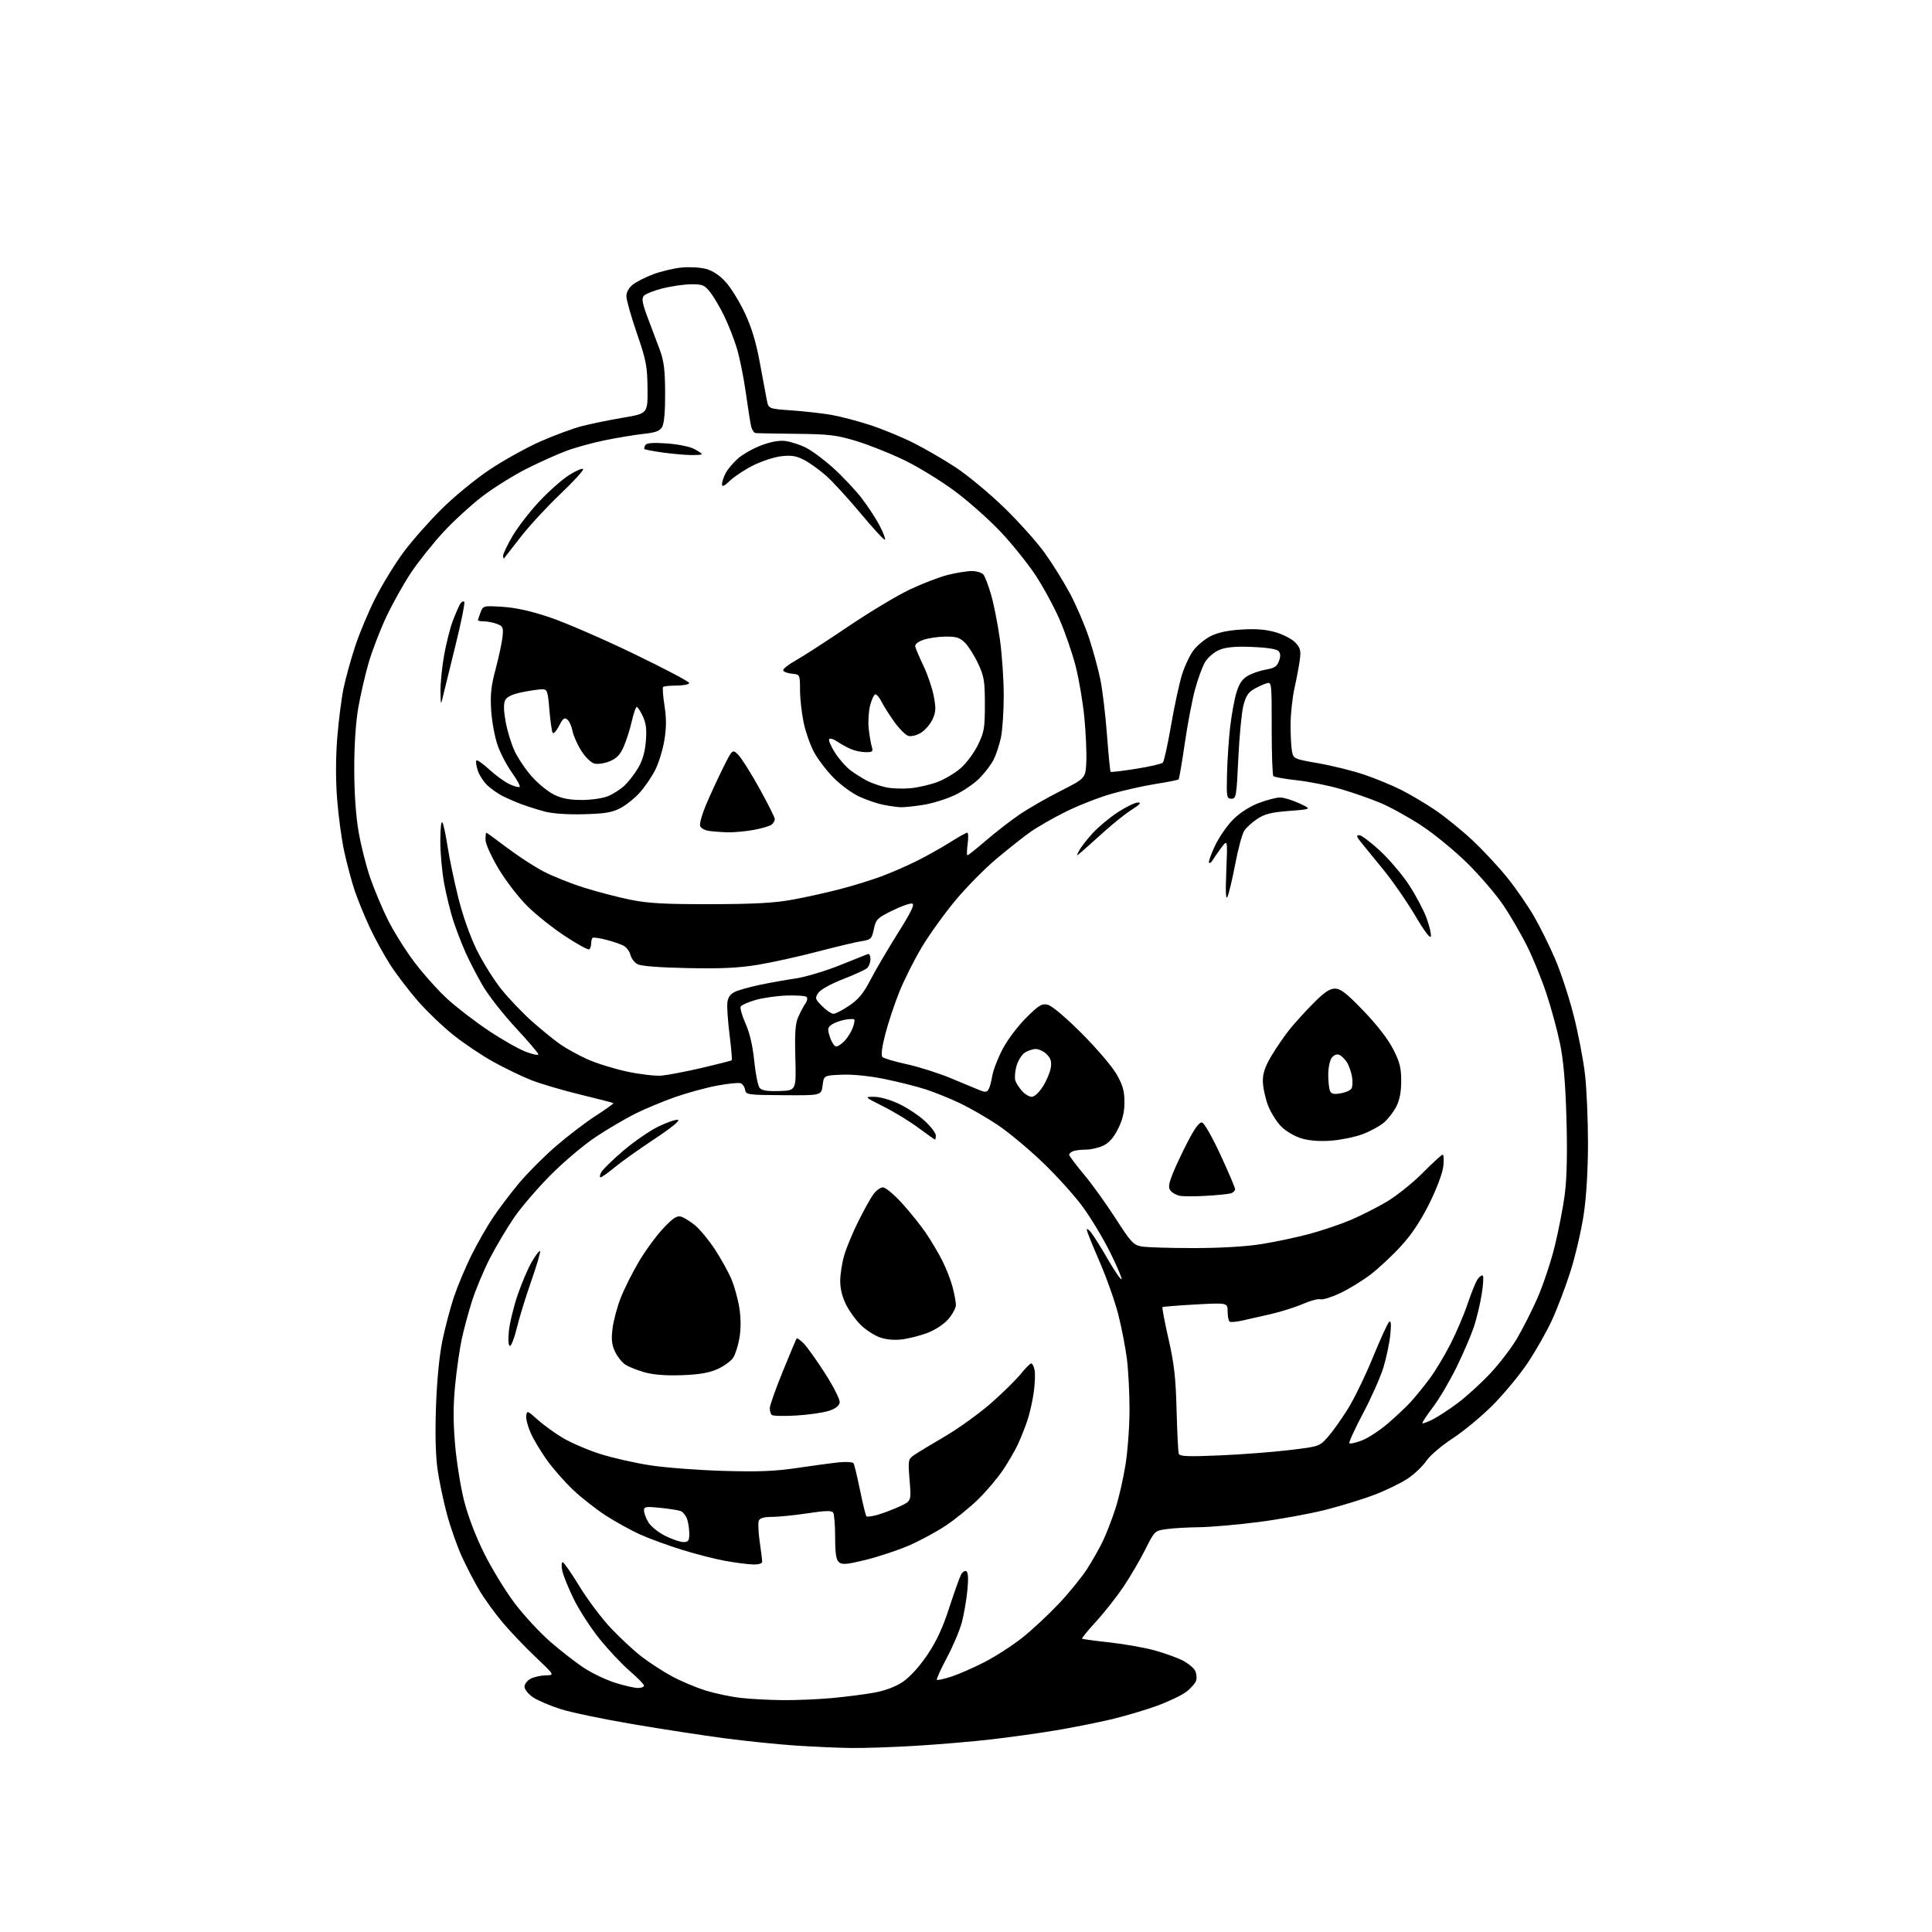 <?xml version="1.0" encoding="UTF-8" standalone="no"?>
<svg 
  version="1.1" 
  xmlns="http://www.w3.org/2000/svg" 
  xmlns:xlink="http://www.w3.org/1999/xlink" 
  xmlns:svg="http://www.w3.org/2000/svg"
  xmlns:rdf="http://www.w3.org/1999/02/22-rdf-syntax-ns#"
  xmlns:cc="http://creativecommons.org/ns#"
  xmlns:dc="http://purl.org/dc/elements/1.1/"
  viewBox="0 0 768 768"
  width="768"
  height="768"
>
<style>svg {background-color: white; }</style>"
<path stroke="none" fill="black" fill-rule="evenodd" d="M338.00,694.85C332.77,694.78 322.88,694.33 316.02,693.87C309.16,693.41 296.56,692.11 288.02,690.99C279.48,689.86 263.05,687.34 251.50,685.37C239.95,683.41 227.08,680.73 222.91,679.41C218.73,678.09 213.78,675.98 211.91,674.72C210.00,673.43 208.50,671.57 208.50,670.49C208.50,669.43 209.62,667.99 211.00,667.29C212.38,666.60 215.07,666.00 217.00,665.97C220.50,665.91 220.50,665.91 212.91,658.70C208.73,654.74 202.85,648.58 199.83,645.00C196.81,641.42 192.68,635.73 190.66,632.35C188.64,628.97 185.46,622.86 183.59,618.77C181.73,614.69 179.06,607.10 177.67,601.92C176.27,596.74 174.59,588.73 173.93,584.12C173.16,578.71 172.94,569.84 173.31,559.12C173.68,548.77 174.64,538.90 175.85,532.96C176.93,527.72 179.00,519.87 180.46,515.51C181.93,511.16 185.05,503.71 187.41,498.96C189.77,494.22 193.64,487.44 196.02,483.92C198.39,480.39 203.05,474.24 206.37,470.27C209.70,466.29 216.26,459.71 220.96,455.65C225.66,451.59 232.79,446.14 236.82,443.54C240.85,440.94 244.00,438.68 243.82,438.51C243.64,438.35 237.72,436.82 230.67,435.11C223.61,433.40 214.83,430.81 211.17,429.36C207.50,427.92 200.75,424.66 196.17,422.13C191.59,419.60 184.39,414.77 180.17,411.39C175.95,408.02 169.61,401.93 166.08,397.88C162.55,393.82 157.66,387.42 155.22,383.66C152.78,379.89 149.07,373.14 146.97,368.66C144.88,364.17 142.18,357.57 140.99,354.00C139.79,350.43 137.93,343.51 136.87,338.64C135.80,333.76 134.52,324.31 134.01,317.64C133.41,309.89 133.44,301.03 134.07,293.15C134.62,286.36 135.74,277.58 136.56,273.65C137.37,269.72 139.44,262.23 141.15,257.00C142.86,251.78 146.52,243.06 149.28,237.62C152.05,232.19 157.02,224.09 160.32,219.62C163.62,215.16 170.43,207.43 175.44,202.45C180.57,197.36 189.02,190.43 194.75,186.61C200.36,182.88 209.40,177.87 214.83,175.48C220.27,173.09 227.59,170.37 231.11,169.44C234.62,168.51 242.00,167.00 247.50,166.07C257.50,164.40 257.50,164.40 257.40,154.44C257.31,145.52 256.87,143.24 253.15,132.43C250.87,125.80 249.00,119.19 249.00,117.76C249.00,116.14 249.98,114.37 251.58,113.11C253.00,112.00 256.65,110.15 259.69,109.01C262.73,107.88 267.76,106.68 270.86,106.36C273.96,106.04 278.36,106.28 280.64,106.90C283.37,107.64 286.07,109.44 288.53,112.16C290.59,114.44 294.00,119.99 296.11,124.49C298.78,130.19 300.58,136.14 302.03,144.09C303.17,150.36 304.42,157.07 304.81,159.00C305.50,162.50 305.50,162.50 314.78,163.15C319.89,163.51 326.98,164.31 330.53,164.93C334.09,165.55 341.00,167.37 345.89,168.97C350.79,170.56 358.55,173.76 363.15,176.07C367.74,178.38 375.30,182.77 379.94,185.82C384.59,188.88 393.15,195.98 398.98,201.61C404.80,207.24 412.11,215.38 415.23,219.71C418.35,224.04 422.92,231.39 425.39,236.04C427.86,240.69 431.23,248.55 432.87,253.50C434.51,258.45 436.56,265.93 437.41,270.11C438.26,274.30 439.45,284.19 440.04,292.09C440.64,299.99 441.28,306.62 441.48,306.81C441.67,307.01 446.22,306.47 451.59,305.61C456.96,304.76 461.74,303.66 462.23,303.17C462.71,302.69 464.19,296.04 465.50,288.40C466.82,280.75 468.78,271.67 469.85,268.22C470.93,264.77 473.00,260.37 474.46,258.46C475.92,256.55 478.98,254.03 481.26,252.87C484.05,251.44 488.04,250.59 493.50,250.25C499.26,249.89 503.20,250.21 507.10,251.34C510.12,252.22 513.64,254.06 514.93,255.43C516.88,257.50 517.18,258.63 516.71,262.21C516.40,264.57 515.45,269.65 514.59,273.50C513.74,277.35 513.03,283.93 513.02,288.13C513.01,292.32 513.27,297.09 513.59,298.72C514.17,301.62 514.42,301.73 524.17,303.43C529.66,304.39 537.83,306.42 542.33,307.95C546.82,309.47 553.42,312.19 557.00,314.00C560.58,315.80 566.65,319.40 570.50,322.00C574.35,324.60 581.01,330.00 585.29,333.99C589.57,337.99 595.89,344.79 599.33,349.09C602.78,353.40 607.54,360.32 609.91,364.46C612.29,368.61 616.01,376.14 618.19,381.21C620.38,386.27 623.67,396.28 625.51,403.46C627.34,410.63 629.39,421.23 630.05,427.00C630.72,432.77 631.25,445.15 631.25,454.50C631.24,465.20 630.61,475.69 629.55,482.79C628.62,489.00 626.27,499.13 624.32,505.29C622.37,511.46 619.00,520.31 616.83,524.98C614.66,529.64 610.32,537.26 607.19,541.92C604.06,546.58 597.90,554.02 593.50,558.46C589.10,562.90 581.91,568.87 577.51,571.74C573.03,574.67 568.41,578.62 566.98,580.73C565.58,582.80 562.31,585.93 559.71,587.68C557.11,589.43 551.27,592.30 546.74,594.05C542.21,595.81 533.33,598.55 527.00,600.16C520.67,601.76 508.62,603.96 500.21,605.04C491.80,606.12 481.23,607.04 476.71,607.09C472.20,607.14 466.36,607.47 463.75,607.84C459.02,608.50 459.00,608.52 455.24,616.00C453.17,620.12 449.28,626.76 446.60,630.75C443.92,634.74 439.03,640.95 435.74,644.54C432.44,648.14 429.92,651.23 430.12,651.40C430.33,651.58 435.28,652.25 441.13,652.89C446.98,653.54 455.01,654.96 458.98,656.06C462.96,657.16 467.94,658.95 470.07,660.04C472.19,661.12 474.42,662.92 475.02,664.04C475.62,665.16 475.83,666.96 475.49,668.04C475.15,669.12 473.38,671.14 471.56,672.53C469.73,673.91 464.48,676.42 459.88,678.10C455.28,679.78 447.01,682.22 441.51,683.52C436.00,684.81 426.10,686.78 419.50,687.88C412.90,688.99 401.43,690.59 394.00,691.44C386.57,692.30 373.07,693.44 364.00,693.99C354.93,694.54 343.23,694.93 338.00,694.85zM311.00,675.83C316.23,675.89 325.03,675.52 330.57,675.02C336.11,674.52 343.74,673.54 347.52,672.85C351.95,672.03 356.01,670.50 358.92,668.54C361.65,666.70 365.45,662.53 368.54,657.97C372.21,652.56 374.68,647.27 377.31,639.18C379.33,632.98 381.45,627.02 382.04,625.93C382.62,624.84 383.58,624.24 384.17,624.60C384.86,625.03 385.00,627.65 384.55,632.17C384.18,635.96 383.20,641.64 382.38,644.79C381.57,647.93 378.89,654.28 376.43,658.90C373.97,663.52 372.17,667.50 372.42,667.75C372.67,668.00 375.26,667.43 378.19,666.48C381.11,665.53 387.08,662.91 391.47,660.65C395.85,658.40 402.60,654.03 406.47,650.94C410.33,647.85 416.80,641.84 420.82,637.58C424.85,633.32 429.92,627.10 432.08,623.76C434.24,620.42 437.11,615.34 438.47,612.47C439.83,609.61 442.03,603.90 443.37,599.79C444.71,595.69 446.53,587.81 447.40,582.29C448.28,576.78 449.00,566.90 449.00,560.35C449.00,553.81 448.54,544.75 447.97,540.23C447.40,535.72 445.86,527.76 444.54,522.55C443.21,517.33 439.85,507.85 437.07,501.46C434.28,495.07 432.00,489.37 432.00,488.79C432.00,488.21 432.84,488.80 433.86,490.12C434.88,491.43 437.87,496.22 440.50,500.77C443.14,505.32 445.53,508.80 445.82,508.51C446.11,508.22 444.05,503.37 441.25,497.74C438.44,492.11 433.49,483.90 430.24,479.50C426.99,475.10 419.83,467.19 414.33,461.93C408.83,456.67 400.84,450.03 396.57,447.17C392.30,444.32 385.59,440.45 381.65,438.57C377.72,436.69 371.57,434.21 368.00,433.05C364.43,431.89 357.06,430.03 351.64,428.93C345.63,427.70 338.99,427.03 334.64,427.21C327.50,427.50 327.50,427.50 327.00,431.48C326.50,435.46 326.50,435.46 311.50,435.36C297.19,435.27 296.49,435.17 296.19,433.22C296.02,432.09 295.23,430.92 294.42,430.61C293.62,430.30 289.34,430.74 284.92,431.58C280.49,432.41 272.96,434.48 268.19,436.17C263.41,437.85 256.35,440.80 252.50,442.72C248.65,444.65 241.68,448.74 237.00,451.83C232.32,454.91 224.22,461.73 219.00,466.97C213.78,472.21 207.18,479.89 204.34,484.03C201.51,488.17 197.18,495.46 194.73,500.22C192.28,504.98 189.09,512.61 187.63,517.19C186.18,521.76 184.32,528.65 183.51,532.50C182.70,536.35 181.53,544.49 180.93,550.58C180.14,558.53 180.13,565.18 180.89,574.11C181.47,580.96 183.09,591.04 184.47,596.53C186.02,602.67 189.09,610.72 192.47,617.50C195.48,623.55 200.90,632.42 204.52,637.22C208.13,642.01 214.54,648.95 218.76,652.63C222.99,656.32 229.12,661.06 232.40,663.18C235.67,665.30 241.25,667.92 244.78,669.01C248.32,670.11 252.29,671.00 253.61,671.00C254.92,671.00 256.00,670.58 256.00,670.06C256.00,669.54 253.48,666.95 250.40,664.31C247.31,661.66 241.89,655.90 238.34,651.50C234.79,647.10 230.14,639.90 228.00,635.50C225.86,631.10 223.82,626.04 223.48,624.25C223.13,622.46 223.21,621.00 223.67,621.01C224.13,621.01 227.13,625.32 230.34,630.58C233.55,635.84 239.17,643.32 242.83,647.20C246.49,651.08 251.99,656.19 255.06,658.55C258.13,660.91 263.53,664.41 267.07,666.34C270.61,668.26 276.65,670.81 280.50,672.00C284.35,673.20 290.65,674.52 294.50,674.95C298.35,675.38 305.77,675.77 311.00,675.83zM299.25,621.89C297.19,621.83 292.20,621.18 288.17,620.45C284.14,619.71 276.42,617.73 271.02,616.05C265.61,614.37 258.20,611.66 254.56,610.03C250.91,608.39 244.72,604.98 240.80,602.44C236.88,599.90 230.99,595.28 227.72,592.16C224.44,589.05 219.79,583.74 217.38,580.37C214.96,576.99 212.06,572.14 210.93,569.58C209.80,567.02 209.01,563.94 209.19,562.73C209.48,560.67 209.73,560.75 213.61,564.26C215.86,566.30 220.36,569.57 223.60,571.52C226.84,573.47 233.54,576.36 238.49,577.94C243.45,579.52 252.45,581.57 258.50,582.49C264.55,583.42 277.60,584.41 287.50,584.70C301.51,585.11 308.05,584.85 317.00,583.52C323.32,582.58 330.80,581.57 333.62,581.29C336.44,581.01 339.00,581.19 339.31,581.69C339.62,582.20 340.78,587.03 341.88,592.42C342.98,597.81 344.13,602.47 344.44,602.77C344.74,603.07 346.90,602.75 349.24,602.05C351.58,601.35 355.47,599.85 357.87,598.72C362.25,596.66 362.25,596.66 361.58,588.41C360.94,580.57 361.02,580.08 363.20,578.53C364.47,577.63 370.00,574.27 375.50,571.06C381.00,567.85 389.32,561.85 394.00,557.74C398.68,553.62 403.98,548.40 405.80,546.13C407.61,543.86 409.47,542.00 409.93,542.00C410.39,542.00 411.00,543.21 411.28,544.69C411.56,546.17 411.40,550.18 410.91,553.61C410.43,557.04 409.30,562.01 408.40,564.67C407.50,567.33 405.83,571.52 404.70,574.00C403.56,576.48 400.87,581.13 398.72,584.34C396.56,587.55 392.12,592.80 388.84,596.00C385.56,599.20 379.80,603.88 376.04,606.40C372.28,608.92 365.59,612.53 361.17,614.43C356.75,616.32 349.06,618.87 344.10,620.08C336.71,621.90 334.79,622.07 333.53,621.03C332.37,620.07 332.00,617.64 331.98,611.13C331.98,606.38 331.63,601.97 331.22,601.32C330.64,600.42 328.23,600.47 320.98,601.56C315.77,602.35 309.41,602.99 306.86,602.99C303.59,603.00 302.04,603.46 301.62,604.55C301.29,605.41 301.46,609.12 301.99,612.80C302.52,616.49 302.97,620.06 302.98,620.75C302.99,621.55 301.65,621.96 299.25,621.89zM271.70,613.00C273.65,613.00 274.00,612.48 274.00,609.57C274.00,607.68 273.58,605.04 273.08,603.70C272.57,602.37 271.44,601.00 270.56,600.66C269.69,600.33 266.06,599.75 262.49,599.39C256.74,598.80 256.00,598.92 256.00,600.46C256.00,601.41 256.78,603.51 257.73,605.12C258.68,606.73 261.70,609.16 264.43,610.53C267.16,611.89 270.43,613.00 271.70,613.00zM484.76,578.55C493.42,578.18 505.90,577.23 512.50,576.44C524.41,575.01 524.52,574.97 527.83,571.25C529.66,569.19 533.23,564.18 535.76,560.13C538.29,556.08 542.77,546.85 545.72,539.64C548.68,532.42 551.58,526.06 552.17,525.50C552.95,524.79 553.09,526.22 552.67,530.52C552.34,533.82 551.12,539.67 549.95,543.52C548.78,547.36 545.13,555.60 541.83,561.83C538.53,568.07 536.08,573.42 536.39,573.73C536.70,574.04 538.94,573.53 541.37,572.60C543.80,571.68 548.42,568.66 551.64,565.90C554.86,563.15 559.01,559.23 560.87,557.19C562.72,555.16 566.04,551.07 568.26,548.09C570.48,545.12 574.23,538.90 576.59,534.27C578.95,529.64 582.05,522.35 583.48,518.07C584.90,513.79 586.69,509.44 587.45,508.40C588.21,507.36 589.12,506.78 589.46,507.12C589.80,507.47 589.59,510.80 588.99,514.54C588.40,518.28 587.00,524.07 585.90,527.42C584.79,530.76 581.69,538.00 578.99,543.50C576.30,549.00 572.06,556.17 569.57,559.44C567.09,562.71 565.22,565.56 565.43,565.76C565.64,565.97 567.55,565.25 569.68,564.16C571.81,563.08 576.29,560.13 579.63,557.62C582.98,555.10 588.66,549.92 592.27,546.10C595.87,542.28 600.68,536.03 602.95,532.21C605.22,528.38 608.90,521.12 611.13,516.07C613.36,511.01 616.47,501.71 618.03,495.39C619.59,489.07 621.41,479.62 622.07,474.37C622.85,468.15 623.07,457.83 622.69,444.67C622.28,430.42 621.53,421.67 620.13,414.85C619.04,409.54 616.57,400.47 614.64,394.70C612.70,388.92 609.23,380.44 606.93,375.86C604.62,371.27 600.48,364.14 597.72,360.01C594.96,355.88 588.60,348.43 583.60,343.45C578.59,338.47 570.30,331.64 565.16,328.25C560.02,324.87 552.57,320.76 548.60,319.11C544.63,317.46 537.52,314.98 532.79,313.61C528.07,312.24 520.30,310.69 515.54,310.17C510.78,309.65 506.57,308.91 506.19,308.52C505.81,308.14 505.51,299.54 505.52,289.42C505.54,271.42 505.49,271.03 503.52,271.61C502.41,271.94 500.15,272.97 498.50,273.91C496.21,275.20 495.20,276.78 494.25,280.55C493.56,283.27 492.66,292.70 492.25,301.50C491.54,316.58 491.39,317.50 489.50,317.50C487.62,317.50 487.52,316.92 487.76,307.50C487.90,302.00 488.46,293.65 489.01,288.94C489.55,284.23 490.66,278.15 491.47,275.42C492.54,271.82 493.76,269.98 495.96,268.68C497.62,267.70 500.89,266.57 503.22,266.17C506.63,265.59 507.66,264.91 508.43,262.72C509.12,260.77 509.04,259.63 508.15,258.74C507.39,257.99 503.27,257.37 497.64,257.16C490.93,256.91 487.35,257.24 484.71,258.35C482.69,259.19 480.16,261.33 479.09,263.09C478.02,264.86 476.19,269.81 475.04,274.09C473.88,278.37 472.04,288.06 470.95,295.62C469.85,303.19 468.76,309.58 468.51,309.82C468.27,310.07 464.11,310.89 459.28,311.65C454.45,312.42 446.45,314.22 441.50,315.65C436.55,317.09 428.45,320.28 423.50,322.75C418.55,325.21 412.25,328.83 409.50,330.78C406.75,332.74 400.70,337.53 396.06,341.42C391.43,345.31 384.07,352.77 379.73,358.00C375.38,363.23 369.40,371.56 366.43,376.52C363.46,381.48 359.46,389.43 357.54,394.18C355.63,398.93 353.10,406.51 351.94,411.02C350.57,416.28 350.16,419.56 350.78,420.18C351.31,420.71 355.65,422.00 360.43,423.04C365.21,424.08 373.03,426.56 377.81,428.54C382.59,430.52 387.76,432.67 389.29,433.31C391.54,434.24 392.26,434.20 392.94,433.10C393.41,432.34 394.08,429.90 394.44,427.68C394.79,425.46 396.65,420.66 398.56,417.02C400.49,413.34 404.65,407.81 407.93,404.57C413.10,399.45 414.16,398.82 416.58,399.43C418.20,399.84 423.77,404.55 430.02,410.81C435.89,416.69 442.11,423.98 443.84,427.00C446.32,431.34 446.98,433.67 446.99,438.05C447.00,442.01 446.27,445.07 444.46,448.71C442.70,452.24 440.88,454.30 438.56,455.41C436.71,456.28 433.62,457.00 431.68,457.00C429.75,457.00 427.45,457.27 426.58,457.61C425.71,457.94 425.00,458.58 425.00,459.02C425.00,459.46 427.65,463.00 430.90,466.88C434.14,470.76 439.81,478.64 443.49,484.38C449.49,493.73 450.55,494.88 453.73,495.48C455.68,495.84 464.99,496.14 474.43,496.13C485.20,496.13 495.29,495.53 501.54,494.53C507.02,493.66 515.62,491.83 520.66,490.47C525.70,489.10 533.06,486.61 537.00,484.93C540.95,483.25 547.37,479.99 551.27,477.69C555.16,475.38 561.59,470.24 565.54,466.25C569.49,462.26 573.07,459.00 573.49,459.00C573.91,459.00 574.02,461.09 573.74,463.65C573.43,466.36 571.12,472.51 568.18,478.43C564.75,485.32 561.16,490.72 556.95,495.31C553.55,499.03 548.14,504.08 544.94,506.55C541.73,509.02 536.28,512.37 532.82,514.01C529.36,515.65 525.81,516.76 524.92,516.48C524.04,516.20 520.89,517.03 517.91,518.34C514.94,519.64 509.12,521.47 505.00,522.41C500.88,523.34 495.73,524.51 493.56,525.00C491.39,525.48 489.26,525.66 488.81,525.38C488.36,525.11 488.00,523.30 488.00,521.36C488.00,517.85 488.00,517.85 475.25,518.55C468.24,518.94 462.32,519.41 462.10,519.61C461.89,519.80 462.97,525.48 464.50,532.23C466.75,542.09 467.38,547.64 467.71,560.50C467.94,569.30 468.33,577.11 468.57,577.85C468.93,578.96 471.96,579.09 484.76,578.55zM316.50,562.69C311.55,562.99 307.16,562.88 306.75,562.45C306.34,562.02 306.00,560.81 306.00,559.76C306.00,558.71 308.32,552.15 311.16,545.18C314.00,538.20 316.49,532.30 316.69,532.05C316.90,531.81 318.16,532.71 319.49,534.05C320.83,535.40 324.66,540.77 328.00,545.99C331.42,551.33 333.95,556.36 333.79,557.49C333.60,558.83 332.18,559.94 329.50,560.83C327.30,561.56 321.45,562.40 316.50,562.69zM271.00,546.66C264.70,546.88 259.73,546.50 256.24,545.52C253.35,544.70 249.90,543.33 248.58,542.46C247.26,541.59 245.41,539.28 244.49,537.33C243.19,534.61 242.96,532.45 243.49,528.14C243.86,525.04 245.32,519.58 246.71,516.00C248.11,512.42 251.33,505.98 253.86,501.69C256.39,497.39 260.72,491.44 263.49,488.47C267.36,484.30 269.00,483.19 270.63,483.61C271.80,483.92 274.35,485.49 276.31,487.10C278.27,488.72 281.85,493.07 284.27,496.77C286.69,500.47 289.62,505.78 290.78,508.57C291.94,511.35 293.35,516.42 293.89,519.83C294.52,523.72 294.55,528.10 293.98,531.64C293.47,534.73 292.34,538.36 291.45,539.72C290.56,541.08 287.73,543.12 285.17,544.25C281.80,545.75 277.86,546.42 271.00,546.66zM202.73,535.00C202.11,535.00 201.93,532.79 202.27,529.25C202.57,526.09 204.13,519.62 205.73,514.88C207.34,510.14 209.90,504.14 211.42,501.55C212.93,498.96 214.40,497.07 214.68,497.34C214.95,497.62 213.39,502.94 211.21,509.17C209.02,515.40 206.45,523.76 205.48,527.75C204.52,531.74 203.28,535.00 202.73,535.00zM358.33,532.46C355.30,532.81 352.06,532.48 349.62,531.58C347.49,530.79 344.19,528.65 342.29,526.82C340.38,525.00 337.74,521.38 336.41,518.78C334.84,515.71 334.00,512.37 334.00,509.21C334.00,506.55 334.72,501.92 335.61,498.93C336.49,495.94 338.99,489.94 341.15,485.59C343.32,481.24 346.00,476.40 347.11,474.84C348.23,473.28 349.97,472.00 350.98,472.00C352.00,472.00 355.39,474.81 358.52,478.25C361.65,481.69 365.90,486.98 367.97,490.00C370.03,493.02 372.98,497.98 374.51,501.00C376.05,504.02 377.90,508.75 378.64,511.50C379.37,514.25 379.98,517.50 379.99,518.72C379.99,519.93 378.62,522.50 376.94,524.42C375.12,526.49 371.70,528.72 368.52,529.91C365.58,531.01 360.99,532.16 358.33,532.46zM479.50,475.36C475.10,475.62 470.38,475.61 469.00,475.35C467.62,475.08 465.96,474.17 465.31,473.32C464.37,472.10 464.54,470.71 466.14,466.64C467.25,463.81 469.99,457.99 472.22,453.70C474.94,448.47 476.78,446.00 477.81,446.20C478.68,446.37 481.86,451.93 485.13,459.00C488.31,465.88 490.94,472.03 490.96,472.68C490.98,473.33 490.21,474.10 489.25,474.38C488.29,474.66 483.90,475.11 479.50,475.36zM238.73,468.00C238.29,468.00 238.41,467.10 239.00,466.00C239.59,464.90 243.51,461.06 247.72,457.47C251.93,453.88 258.17,449.56 261.59,447.88C265.01,446.20 268.56,444.97 269.47,445.16C270.50,445.37 266.95,448.27 260.13,452.79C254.08,456.79 246.97,461.86 244.33,464.04C241.69,466.22 239.18,468.00 238.73,468.00zM529.42,453.41C524.99,453.77 520.77,453.49 517.69,452.63C514.91,451.85 511.43,449.87 509.44,447.94C507.55,446.11 505.10,442.20 504.00,439.26C502.90,436.33 502.00,432.00 502.00,429.65C502.00,426.53 502.96,423.79 505.56,419.47C507.52,416.22 510.77,411.52 512.78,409.03C514.80,406.54 519.01,401.91 522.15,398.75C526.40,394.46 528.56,393.00 530.67,392.99C532.92,392.99 535.23,394.78 542.00,401.81C547.27,407.27 551.74,413.03 553.75,416.95C556.42,422.15 557.00,424.43 557.00,429.68C557.00,434.06 556.38,437.29 555.04,439.91C553.97,442.02 551.72,444.90 550.06,446.30C548.39,447.70 544.63,449.74 541.68,450.85C538.74,451.95 533.22,453.10 529.42,453.41zM371.69,453.00C371.52,453.00 368.56,450.91 365.11,448.35C361.67,445.79 355.41,441.96 351.19,439.85C343.54,436.00 343.54,436.00 347.52,436.00C349.84,436.00 354.00,437.20 357.50,438.87C360.80,440.45 365.41,443.53 367.75,445.72C370.09,447.90 372.00,450.44 372.00,451.35C372.00,452.26 371.86,453.00 371.69,453.00zM410.16,436.00C411.20,436.00 413.09,434.24 414.57,431.89C415.99,429.63 417.40,426.31 417.69,424.51C418.10,422.03 417.71,420.71 416.11,419.11C414.95,417.95 412.98,417.00 411.72,417.00C410.47,417.00 408.46,417.69 407.25,418.54C406.04,419.38 404.59,421.81 404.02,423.93C403.45,426.05 403.28,428.62 403.64,429.64C404.00,430.66 405.21,432.51 406.32,433.75C407.44,434.99 409.16,436.00 410.16,436.00zM532.82,434.64C534.75,434.33 536.72,433.49 537.19,432.79C537.66,432.08 537.77,429.93 537.45,428.00C537.12,426.07 536.18,423.46 535.37,422.20C534.55,420.93 533.17,419.62 532.30,419.28C531.36,418.92 530.16,419.43 529.36,420.53C528.61,421.55 528.00,424.51 528.00,427.11C528.00,429.71 528.29,432.60 528.65,433.53C529.15,434.83 530.09,435.09 532.82,434.64zM309.83,433.70C316.50,433.50 316.50,433.50 316.16,420.50C315.89,410.16 316.15,406.78 317.43,404.00C318.31,402.07 319.57,399.73 320.23,398.80C320.89,397.86 321.07,396.74 320.63,396.30C320.18,395.86 316.61,395.61 312.69,395.74C308.76,395.88 303.20,396.67 300.33,397.51C297.45,398.34 294.81,399.50 294.45,400.09C294.09,400.67 294.94,403.70 296.34,406.83C298.03,410.59 299.20,415.62 299.82,421.75C300.33,426.83 301.29,431.64 301.96,432.45C302.83,433.51 305.01,433.85 309.83,433.70zM263.00,427.57C265.48,427.35 272.68,425.97 279.00,424.50C285.32,423.03 290.67,421.66 290.87,421.46C291.07,421.26 290.68,416.69 290.01,411.30C289.33,405.91 288.94,400.15 289.14,398.51C289.38,396.47 290.33,395.12 292.10,394.28C293.53,393.59 298.03,392.34 302.10,391.48C306.17,390.62 312.51,389.50 316.18,388.97C319.86,388.45 327.51,386.19 333.18,383.96C338.86,381.72 344.06,379.64 344.75,379.34C345.56,378.98 346.00,379.66 346.00,381.27C346.00,382.64 345.37,384.28 344.61,384.91C343.84,385.55 339.51,387.51 334.98,389.28C330.12,391.18 326.13,393.41 325.27,394.72C323.90,396.79 324.01,397.16 326.82,399.97C328.48,401.64 330.50,403.00 331.31,403.00C332.12,403.00 334.94,401.54 337.59,399.75C341.28,397.26 343.26,394.86 346.03,389.50C348.03,385.65 352.91,377.32 356.88,371.00C362.30,362.38 363.72,359.42 362.57,359.18C361.72,359.00 358.16,360.27 354.64,362.00C348.72,364.92 348.19,365.46 347.37,369.33C346.55,373.22 346.23,373.54 342.50,374.12C340.30,374.46 332.43,376.34 325.00,378.28C317.57,380.23 306.92,382.58 301.32,383.51C293.64,384.78 286.78,385.11 273.32,384.83C261.91,384.60 254.73,384.03 253.37,383.26C252.19,382.60 250.95,380.93 250.60,379.56C250.26,378.18 249.05,376.56 247.91,375.95C246.77,375.34 243.64,374.27 240.94,373.57C238.24,372.87 235.80,372.53 235.52,372.82C235.23,373.10 235.00,374.13 235.00,375.11C235.00,376.08 234.63,377.11 234.19,377.39C233.74,377.66 229.42,375.29 224.60,372.12C219.77,368.94 213.01,363.56 209.57,360.14C206.13,356.73 200.99,350.05 198.16,345.29C195.22,340.35 193.00,335.42 193.00,333.82C193.00,332.27 193.14,331.00 193.32,331.00C193.49,331.00 197.20,333.70 201.57,337.00C205.93,340.30 212.43,344.53 216.00,346.39C219.57,348.26 226.78,351.15 232.00,352.80C237.22,354.45 245.55,356.63 250.50,357.64C257.72,359.10 264.05,359.45 282.50,359.42C299.86,359.39 307.83,358.95 315.00,357.64C320.23,356.69 328.77,354.79 334.00,353.43C339.23,352.06 346.65,349.77 350.50,348.32C354.35,346.88 360.64,344.14 364.47,342.23C368.30,340.32 374.20,337.01 377.58,334.88C380.95,332.74 384.07,331.00 384.49,331.00C384.92,331.00 384.99,333.02 384.66,335.50C384.32,337.98 384.28,340.00 384.57,340.00C384.87,340.00 388.20,337.34 391.97,334.09C395.75,330.85 401.68,326.24 405.17,323.86C408.65,321.48 416.00,317.25 421.50,314.46C431.50,309.40 431.50,309.40 431.82,302.95C431.99,299.40 431.65,291.48 431.06,285.34C430.46,279.19 428.91,269.97 427.59,264.84C426.28,259.70 423.38,251.30 421.15,246.17C418.91,241.05 414.56,233.06 411.48,228.42C408.39,223.79 402.19,216.09 397.69,211.32C393.18,206.56 385.05,199.33 379.61,195.28C374.17,191.22 365.17,185.69 359.61,182.99C354.05,180.29 345.45,176.85 340.50,175.35C332.57,172.94 329.71,172.59 316.50,172.45C308.25,172.36 300.99,172.23 300.36,172.15C299.73,172.07 298.95,170.93 298.62,169.63C298.29,168.32 297.33,162.23 296.47,156.09C295.61,149.95 293.99,141.93 292.86,138.28C291.73,134.62 289.51,128.96 287.93,125.70C286.35,122.43 283.90,118.24 282.48,116.38C280.15,113.34 279.40,113.00 274.90,113.00C272.16,113.00 267.02,113.73 263.48,114.61C259.95,115.50 256.53,116.86 255.90,117.62C255.00,118.70 255.35,120.65 257.47,126.26C258.97,130.24 261.12,135.97 262.26,139.00C263.90,143.34 264.35,146.92 264.40,156.00C264.45,163.31 264.03,168.28 263.25,169.65C262.29,171.35 260.72,171.94 255.77,172.48C252.32,172.86 245.45,173.99 240.50,175.00C235.55,176.00 228.57,177.93 225.00,179.28C221.42,180.62 214.40,183.78 209.39,186.30C204.39,188.82 196.65,193.62 192.20,196.97C187.75,200.32 180.67,206.76 176.47,211.28C172.26,215.80 166.38,223.16 163.40,227.63C160.42,232.10 155.96,240.08 153.49,245.36C151.02,250.64 147.89,258.80 146.53,263.50C145.17,268.19 143.33,276.18 142.43,281.26C141.42,287.04 140.81,296.12 140.82,305.50C140.82,315.05 141.44,324.13 142.52,330.49C143.46,335.98 145.56,344.31 147.18,348.99C148.81,353.67 151.96,361.17 154.19,365.66C156.41,370.14 161.11,377.64 164.62,382.32C168.13,387.00 174.04,393.61 177.75,397.02C181.46,400.42 188.88,406.13 194.23,409.69C199.57,413.26 206.21,417.03 208.98,418.08C211.74,419.13 214.00,419.60 214.00,419.12C214.00,418.64 209.96,413.89 205.01,408.57C200.07,403.24 194.20,395.77 191.98,391.96C189.75,388.15 186.67,382.21 185.13,378.77C183.58,375.32 181.37,369.57 180.20,366.00C179.04,362.43 177.40,355.74 176.55,351.14C175.70,346.54 175.01,338.89 175.03,334.14C175.05,329.00 175.40,326.11 175.89,327.00C176.35,327.82 177.26,332.10 177.92,336.50C178.59,340.90 180.46,349.90 182.09,356.50C183.90,363.84 186.77,372.00 189.46,377.50C191.89,382.45 196.32,389.55 199.31,393.27C202.30,396.99 207.84,402.78 211.62,406.13C215.41,409.48 220.44,413.56 222.81,415.20C225.18,416.84 229.98,419.48 233.47,421.06C236.96,422.64 244.02,424.84 249.16,425.95C254.30,427.06 260.52,427.79 263.00,427.57zM332.40,416.00C333.09,416.00 334.60,414.99 335.76,413.75C336.92,412.51 338.36,410.20 338.96,408.61C339.56,407.02 339.84,405.51 339.57,405.24C339.31,404.98 337.58,405.04 335.72,405.39C333.87,405.74 331.53,406.62 330.54,407.35C328.95,408.51 328.88,409.10 329.95,412.33C330.61,414.35 331.72,416.00 332.40,416.00zM568.80,372.17C568.61,373.34 566.38,370.42 562.59,364.02C559.35,358.53 553.72,350.39 550.09,345.94C546.47,341.49 542.43,336.54 541.12,334.93C539.21,332.58 539.06,332.00 540.34,332.00C541.21,332.00 544.94,334.81 548.63,338.25C552.32,341.69 557.49,347.78 560.11,351.79C562.74,355.80 565.83,361.62 566.99,364.71C568.15,367.80 568.96,371.16 568.80,372.17zM487.93,356.50C487.27,357.86 487.12,354.53 487.48,346.05C488.00,333.61 488.00,333.61 485.43,337.05C484.02,338.95 482.48,341.17 482.01,341.99C481.54,342.81 480.90,343.24 480.60,342.94C480.30,342.64 481.37,339.62 482.97,336.23C484.57,332.84 487.82,328.13 490.19,325.76C492.85,323.11 496.74,320.60 500.34,319.23C503.55,318.00 507.38,317.01 508.84,317.01C510.30,317.02 513.75,318.07 516.50,319.34C521.50,321.66 521.50,321.66 512.51,322.35C505.38,322.90 502.75,323.56 499.79,325.52C497.73,326.88 495.39,329.01 494.59,330.25C493.78,331.49 492.18,337.45 491.02,343.50C489.86,349.55 488.47,355.40 487.93,356.50zM430.11,338.45C427.73,340.50 427.73,340.50 428.98,338.11C429.66,336.79 432.09,333.68 434.36,331.19C436.64,328.71 441.16,324.95 444.41,322.84C447.65,320.73 451.23,319.00 452.35,319.00C453.84,319.00 453.18,319.77 449.95,321.82C447.50,323.37 442.57,327.29 439.00,330.52C435.43,333.76 431.43,337.32 430.11,338.45zM289.07,330.85C286.55,330.77 283.24,330.51 281.69,330.28C280.15,330.05 278.63,329.19 278.31,328.37C278.00,327.56 279.00,323.88 280.54,320.20C282.08,316.51 285.10,309.95 287.25,305.61C291.17,297.71 291.17,297.71 293.51,300.11C294.80,301.42 298.59,307.44 301.93,313.48C305.27,319.51 308.00,324.97 308.00,325.60C308.00,326.24 307.44,327.22 306.75,327.79C306.06,328.35 302.83,329.31 299.57,329.91C296.30,330.51 291.58,330.93 289.07,330.85zM232.00,323.67C225.52,323.83 219.59,323.42 216.50,322.59C213.75,321.85 209.64,320.56 207.36,319.71C205.09,318.86 201.71,317.40 199.86,316.47C198.01,315.54 195.27,313.62 193.77,312.22C192.27,310.82 190.54,308.14 189.92,306.27C189.31,304.40 189.06,302.61 189.38,302.29C189.70,301.97 191.99,303.58 194.47,305.87C196.95,308.15 200.55,310.77 202.48,311.69C204.40,312.61 206.24,313.10 206.56,312.78C206.88,312.46 205.51,309.92 203.51,307.15C201.52,304.37 198.96,299.49 197.83,296.30C196.70,293.11 195.54,286.89 195.26,282.47C194.85,276.09 195.21,272.70 197.02,265.97C198.26,261.31 199.49,255.59 199.74,253.26C200.16,249.41 199.96,248.94 197.53,248.01C196.07,247.46 193.77,247.00 192.43,247.00C191.10,247.00 190.00,246.80 190.00,246.57C190.00,246.33 190.46,244.92 191.02,243.44C192.04,240.77 192.12,240.75 199.77,241.22C205.01,241.55 211.06,242.89 218.53,245.40C224.59,247.43 239.55,253.91 251.76,259.80C263.98,265.68 273.97,270.95 273.97,271.50C273.97,272.05 271.75,272.51 269.05,272.52C266.34,272.53 263.89,272.78 263.60,273.07C263.31,273.36 263.55,276.71 264.15,280.51C264.93,285.54 264.91,289.30 264.09,294.29C263.47,298.07 261.82,303.39 260.44,306.11C259.06,308.84 256.29,312.89 254.28,315.11C252.28,317.33 248.81,320.10 246.57,321.27C243.31,322.98 240.42,323.45 232.00,323.67zM358.00,320.88C356.62,320.83 353.55,320.40 351.18,319.93C348.80,319.46 344.50,318.00 341.63,316.69C338.75,315.37 334.15,312.00 331.39,309.20C328.63,306.41 325.15,301.85 323.64,299.09C322.14,296.32 320.26,291.01 319.47,287.28C318.68,283.55 318.03,277.72 318.02,274.31C318.00,268.13 318.00,268.13 314.83,267.81C313.08,267.64 311.51,267.05 311.33,266.50C311.15,265.95 313.36,264.18 316.25,262.57C319.14,260.95 328.48,254.92 337.00,249.16C345.52,243.40 356.55,236.77 361.50,234.42C366.45,232.07 373.26,229.44 376.64,228.57C380.02,227.71 384.36,227.00 386.27,227.00C388.19,227.00 390.28,227.63 390.92,228.40C391.56,229.18 392.96,232.87 394.03,236.62C395.11,240.37 396.66,248.30 397.49,254.25C398.32,260.20 399.00,270.21 399.00,276.49C399.00,282.76 398.49,290.29 397.88,293.20C397.26,296.12 395.95,300.07 394.97,302.00C394.00,303.93 391.46,307.25 389.35,309.39C387.23,311.52 382.80,314.54 379.50,316.09C376.20,317.64 370.57,319.38 367.00,319.95C363.43,320.52 359.38,320.94 358.00,320.88zM231.28,318.00C235.15,318.00 239.66,317.33 241.78,316.45C243.83,315.59 246.78,313.68 248.34,312.20C249.90,310.71 252.32,307.57 253.71,305.21C255.41,302.32 256.40,298.86 256.74,294.62C257.12,289.90 256.81,287.41 255.51,284.66C254.55,282.65 253.48,281.00 253.11,281.00C252.75,281.00 251.86,283.59 251.14,286.75C250.42,289.91 248.98,294.43 247.95,296.78C246.56,299.98 245.14,301.46 242.40,302.61C240.37,303.45 237.64,303.87 236.32,303.54C234.94,303.20 232.70,301.02 231.07,298.44C229.50,295.97 227.93,292.43 227.58,290.57C227.23,288.72 226.31,286.67 225.53,286.03C224.39,285.08 223.76,285.56 222.21,288.58C221.16,290.62 220.03,291.85 219.69,291.30C219.35,290.76 218.77,286.64 218.39,282.15C217.77,274.64 217.54,274.00 215.52,274.00C214.32,274.00 210.76,274.52 207.62,275.15C203.79,275.92 201.57,276.93 200.87,278.24C200.14,279.61 200.17,282.17 200.98,286.79C201.61,290.42 203.24,295.75 204.61,298.64C205.97,301.52 209.09,306.11 211.54,308.84C213.99,311.56 217.91,314.74 220.25,315.89C223.31,317.41 226.40,318.00 231.28,318.00zM361.98,313.33C365.00,313.04 369.76,311.94 372.56,310.89C375.37,309.84 379.51,307.40 381.77,305.47C384.03,303.53 387.14,299.37 388.69,296.22C391.23,291.05 391.50,289.49 391.50,280.00C391.50,270.69 391.19,268.85 388.81,263.77C387.34,260.62 384.99,256.90 383.61,255.52C381.53,253.44 380.16,253.01 375.80,253.06C372.88,253.09 368.93,253.67 367.00,254.36C364.83,255.13 363.62,256.15 363.83,257.05C364.01,257.85 365.50,261.33 367.14,264.78C368.79,268.24 370.62,273.66 371.21,276.84C372.11,281.68 372.02,283.17 370.62,286.10C369.71,288.02 367.62,290.38 365.97,291.36C364.28,292.36 362.13,292.86 361.03,292.51C359.97,292.17 357.56,289.78 355.68,287.20C353.80,284.61 351.51,281.04 350.60,279.25C349.69,277.46 348.53,276.00 348.01,276.00C347.50,276.00 346.56,277.91 345.93,280.24C345.31,282.58 345.03,286.74 345.31,289.49C345.60,292.25 346.15,295.51 346.53,296.75C347.15,298.75 346.89,299.00 344.16,299.00C342.48,299.00 339.84,298.46 338.30,297.80C336.76,297.14 334.29,295.78 332.82,294.78C331.35,293.78 329.90,293.36 329.60,293.84C329.31,294.32 330.35,296.74 331.93,299.22C333.50,301.71 336.30,304.87 338.14,306.25C339.99,307.63 343.00,309.52 344.83,310.45C346.66,311.37 350.03,312.52 352.33,313.00C354.62,313.47 358.97,313.62 361.98,313.33zM176.16,276.50C175.21,280.50 175.21,280.50 175.10,274.88C175.05,271.79 175.67,265.40 176.50,260.68C177.32,255.95 178.90,249.71 180.00,246.79C181.11,243.88 182.43,240.84 182.95,240.03C183.47,239.22 184.18,238.85 184.54,239.21C184.90,239.56 183.37,247.20 181.15,256.18C178.93,265.15 176.69,274.30 176.16,276.50zM200.38,221.92C200.17,222.15 200.00,221.69 200.00,220.89C200.00,220.10 201.69,216.59 203.75,213.08C205.81,209.57 210.54,203.44 214.25,199.46C217.97,195.47 223.27,190.75 226.04,188.97C228.81,187.20 231.39,186.06 231.77,186.44C232.16,186.83 228.12,191.27 222.80,196.32C217.49,201.37 210.35,209.10 206.95,213.50C203.55,217.90 200.59,221.69 200.38,221.92zM351.79,214.55C351.50,214.83 347.17,210.14 342.16,204.13C337.14,198.12 330.90,191.31 328.27,189.00C325.65,186.69 321.73,183.89 319.56,182.78C316.49,181.21 314.51,180.90 310.57,181.36C307.79,181.69 302.81,183.31 299.51,184.95C296.20,186.59 292.04,189.32 290.25,191.02C287.89,193.26 287.00,193.66 287.00,192.50C287.00,191.62 287.65,189.64 288.45,188.10C289.25,186.56 291.46,183.93 293.37,182.25C295.27,180.58 299.46,178.22 302.67,177.01C306.48,175.58 309.79,174.99 312.23,175.31C314.29,175.58 317.89,176.74 320.23,177.88C322.58,179.02 327.54,182.70 331.26,186.06C334.98,189.43 340.05,194.82 342.54,198.05C345.02,201.27 348.23,206.19 349.68,208.97C351.12,211.76 352.07,214.26 351.79,214.55zM274.25,180.88C271.64,180.81 266.59,180.34 263.04,179.83C259.48,179.32 256.40,178.73 256.19,178.52C255.97,178.31 256.13,177.59 256.54,176.93C257.06,176.09 259.58,175.89 264.99,176.26C269.23,176.55 274.11,177.52 275.85,178.42C277.58,179.32 279.00,180.26 279.00,180.53C279.00,180.79 276.86,180.94 274.25,180.88z" />

</svg>